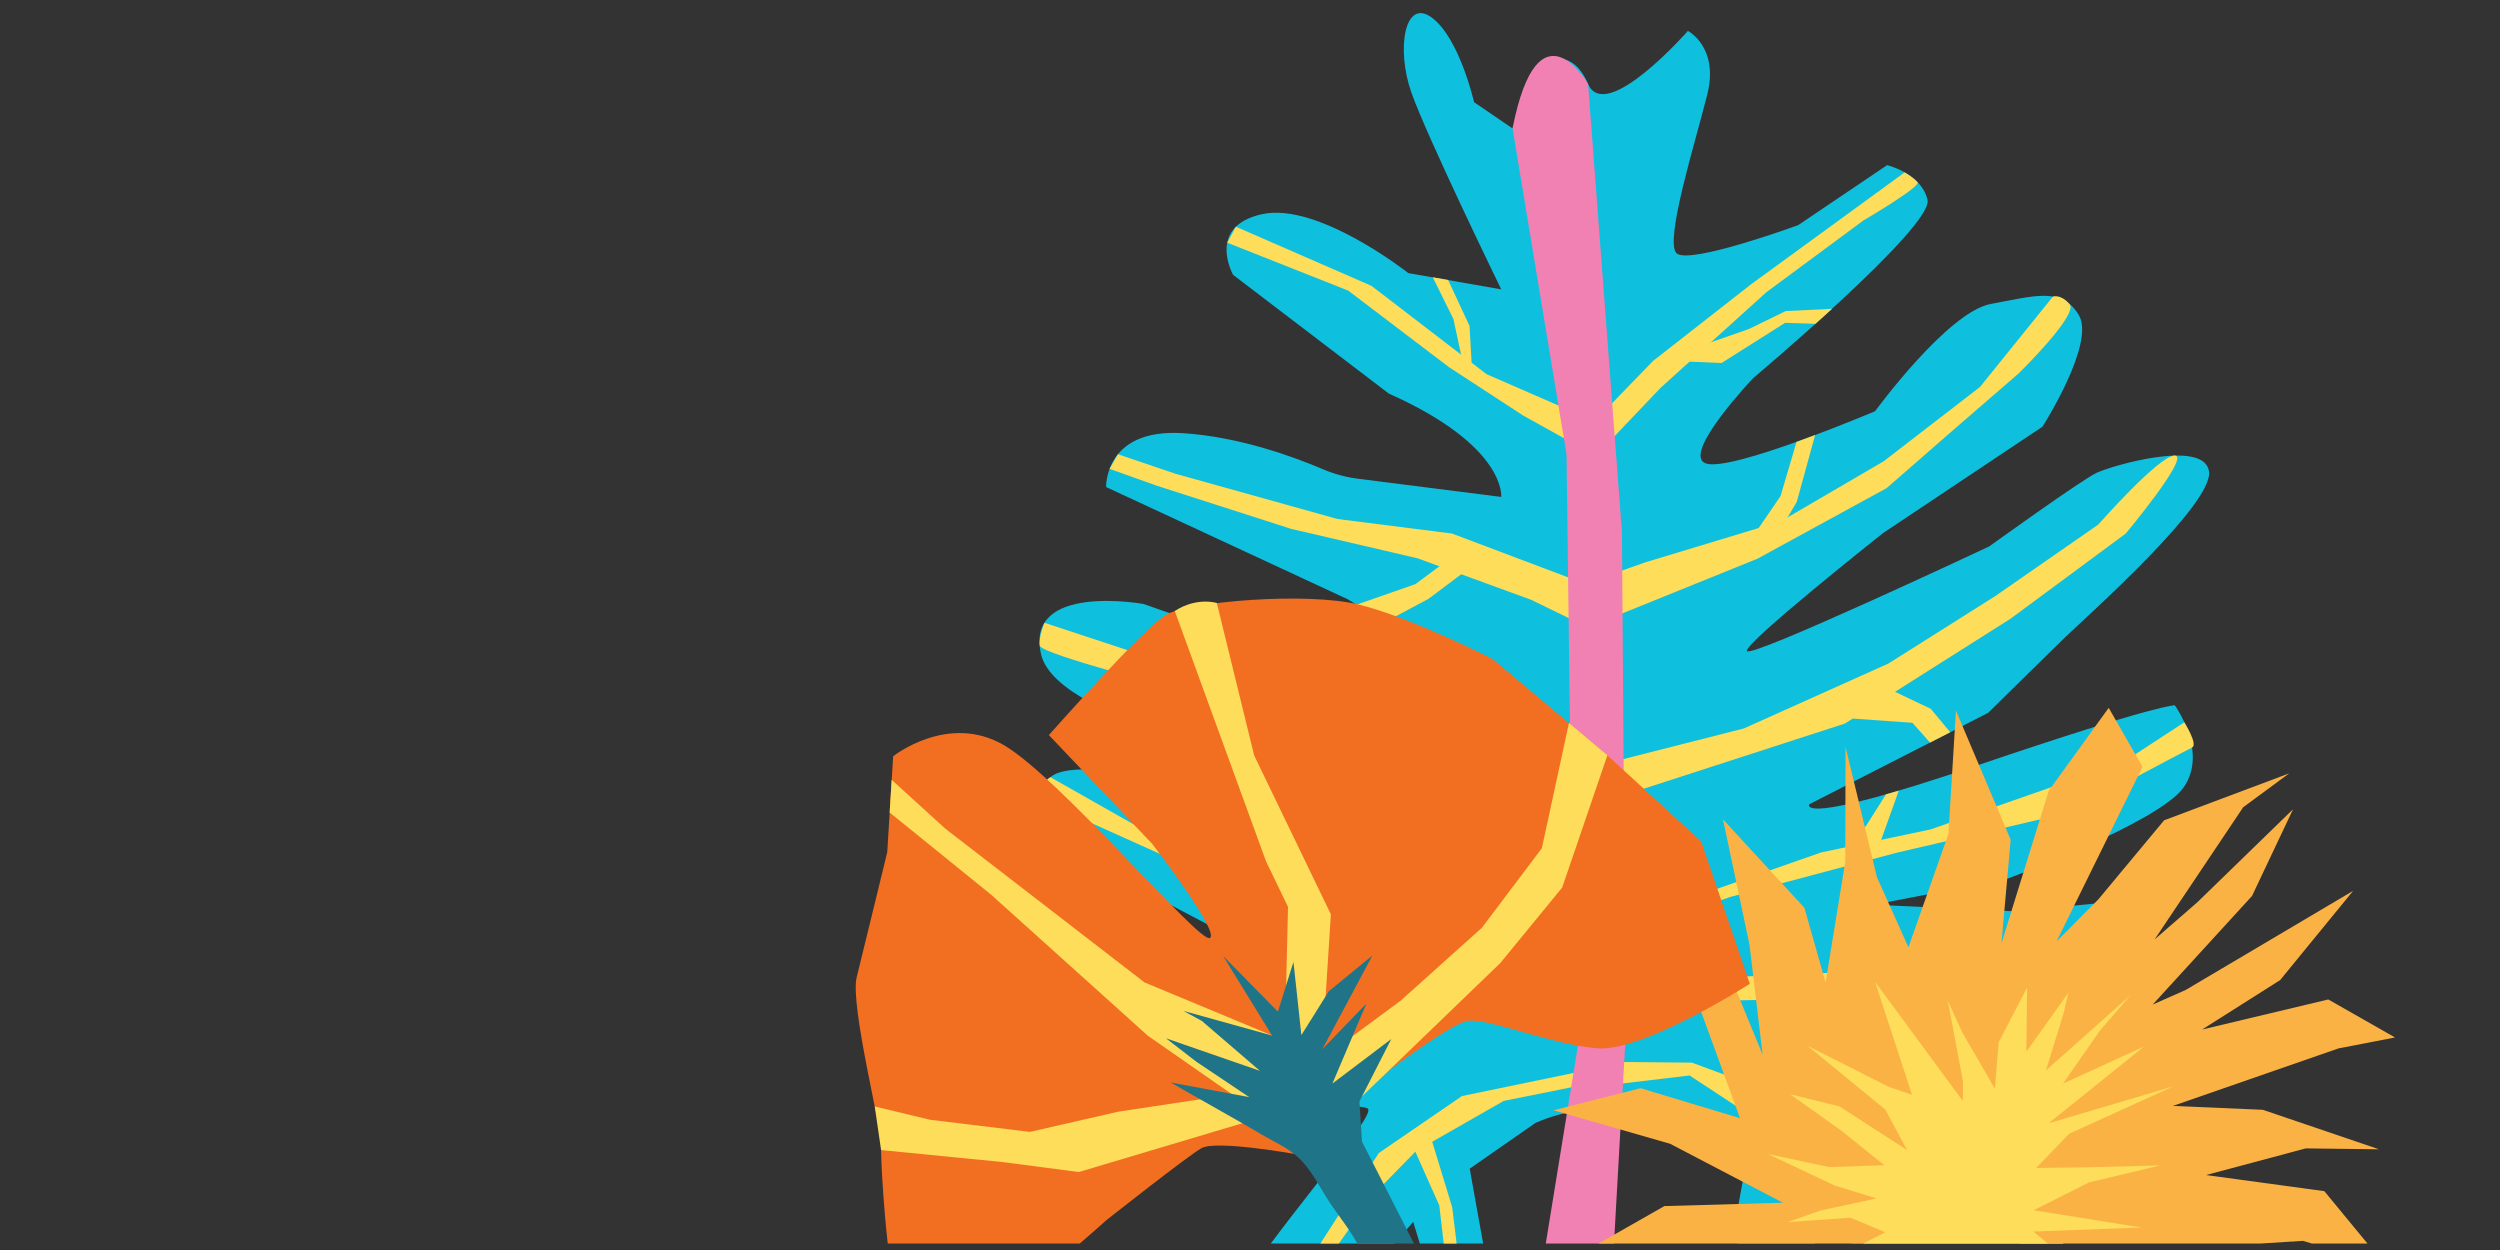 <?xml version="1.0" encoding="UTF-8"?>
<svg id="Layer_1" xmlns="http://www.w3.org/2000/svg" xmlns:xlink="http://www.w3.org/1999/xlink" version="1.1" viewBox="0 0 600 300">
  <rect x="0" y="0" width="600" height="300" fill="#333333" stroke="none"/>
  <!-- Generator: Adobe Illustrator 29.1.0, SVG Export Plug-In . SVG Version: 2.1.0 Build 142)  -->
  <defs>
    <style>
      .st0 {
        fill: none;
      }

      .st1 {
        fill: #e1318d;
      }

      .st1, .st2, .st3, .st4 {
        isolation: isolate;
      }

      .st1, .st2, .st4 {
        mix-blend-mode: multiply;
      }

      .st2 {
        fill: #15a4d8;
      }

      .st5 {
        fill: #fddd59;
      }

      .st6 {
        fill: #f181b3;
      }

      .st7 {
        fill: #e02f8c;
      }

      .st8 {
        fill: #f59538;
      }

      .st9 {
        fill: #f26e21;
      }

      .st10 {
        fill: #fff;
      }

      .st4 {
        fill: #f384a9;
      }

      .st11 {
        fill: #1f7488;
      }

      .st12 {
        fill: #f16230;
      }

      .st13 {
        fill: #12a3d8;
      }

      .st14 {
        fill: #0ebfde;
      }

      .st15 {
        fill: #f182a8;
      }

      .st16 {
        fill: #f59638;
      }

      .st17 {
        fill: #fbb245;
      }

      .st18 {
        clip-path: url(#clippath);
      }
    </style>
    <clipPath id="clippath">
      <rect class="st0" x="145.39" y="-20.11" width="454.61" height="318.56"/>
    </clipPath>
  </defs>
  <g class="st3">
    <g id="Layer_11">
      <rect class="st0" x="777.05" y="-8.78" width="709.7" height="319"/>
      <g>
        <g>
          <path class="st10" d="M1235.45,75.82c12.1-2.3,27.3,4.5,32.7,15.5,2,4,2.3,8.5,3.5,12.7,2.3,8.3,7.7,15.2,13,21.4,3.7,4.4,8.8,9.3,8.2,14-1,7.8-12.1,10.4-18.7,9.7-8.3-.9-17.2-3.8-25.3-5.2-11-1.9-22.9-1-34.4.9-7.3,1.2-15.5,3.1-22.3,6.3-9.9,4.7-18.2,12.4-24.4,21.2-4.6,6.5-7.8,14-10.7,21.5.1,5.4.3,10.8.7,16.2.3,4.5.8,9.1,1.5,13.7,1.1-13.4,6-27.3,12.7-38,5.4-8.7,12.9-16.3,21.9-21.3,19.6-10.8,42.5-10.4,64-8.9,4.7.3,9.5.3,13.9,1.6,7.1,2.1,14.2,7.9,13.8,16-.6,11.5-7.8,22.7-17.9,28.1-6.7,3.6-16.8,4.3-24.3,3.4-8-.9-16.5-2.5-24.3-2.4-13.7.3-27.7,4.1-38.2,14.6-9,9-15.1,21.8-16,34.5-.2-.6-.4-1.3-.6-1.9.2.8.4,1.7.6,2.5,2.2,9.3,4.3,18.6,5.9,27.9,1.2-8,2.8-15.8,4.5-23.7.8-3.8,1.7-7.7,2.9-11.3,4.7-14.1,16.3-27.1,30.6-31.8,14.5-4.7,35.2-3.4,46.1,8.3,4.7,5,7.5,13.6,9.1,19.9,1.6,6.3,2.6,15.6-.1,22-3.8,9-14,14.9-23.2,12.1-7.7-2.3-13.9-9.8-19.6-15.4-3.7-3.7-8.7-7.1-13.8-5.1-2.6,1.1-4.8,3.5-6.8,5.8-6.3,7.2-12.1,14.2-16.9,22.1-3.9,6.5-7.5,14.1-9.6,21.9.6,7,1,14.2,1.5,21.1.7,9.4,1.8,18.8,4,27.7,4,15.9,3.3,21.2,18,31.1,1,.7,1,2.4.3,3.3-.8,1-2.2,1-3.2.3-1.7-1.1-3.3-2.2-4.8-3.5-14-11.7-12.3-18.4-15.6-35.1-1.1-5.6-1.8-11.4-2.3-17.2v.7c-3.2-6.9-6.7-13.7-10.5-20.1-3.4-5.7-7.1-11.1-12-15.2-5.2-4.3-11.6-7.3-18.3-9.3-31.4-9.6-65.4,2.8-95.7-4.6-5.9-1.5-12.3-4.9-16.7-10.7-4-5.2-6.4-15.2-2.5-20.9,2.4-3.6,7.4-4.8,11.1-7.6,5.2-4,8.1-10.8,12.1-16.7,4.1-5.9,10.3-11,17.6-10.2,3.1.4,6.1,1.8,8.9,2.9,18.3,7.4,38.2,12.1,57.1,18.2,5.9,1.9,11.5,4.2,16.3,7.3,4.9,3.3,8.8,7.4,12.6,11.9,7.1,8.4,12,17.2,15.3,26.6-2.1-12-5.2-23.9-8-35.9-3.1-4.4-7.6-7.8-12.4-10.6-21.1-12.1-48.6-13.4-69.4-23.3-12.6-6-30.3-19.4-32.5-35.4-1-6.6.9-13.4.6-19.4-.4-6.9-3.8-12.7-3.8-18.5,0-8.5,9-12,15-13.6,5.6-1.5,12.7-.2,18,1.2,14.1,3.6,25.8,8.5,35,19.1,3.1,3.5,5.2,9.1,7.8,14.2,9.1,18.1,19.8,35.8,31.5,52,1.8,2.5,3.7,5.2,5.5,8.1-.7-5.6-1.2-11.2-1.5-16.7-.2-2.1-.2-4.3-.2-6.4-11-18.4-20.5-38-30-56.6-2.5-4.9-6.1-9.8-10.6-12.5-13.1-7.9-31.3-9.4-45.7-15.4-6.7-2.8-11.5-7.6-15.3-12.5-2.2-2.8-4-6-4.4-9.7s.6-7.8,2-12.1c2-6.2,4.6-12.8,7.9-19.8,2.1-4.4,4.5-9.1,8.1-13.1s8.6-7.3,13.4-7.6c5-.4,9.1,2.3,12.3,5.2,14,12.2,19.4,30.7,31.7,44.1,4.6,5.1,10.5,9.7,15.3,15.1,13.5,15.3,17,39.6,17.5,62.2.4-2.7.8-5.3,1.3-7.9.1-.5.3-1,.7-1.3.1-5.6.3-11.3.5-17,.2-4.3.3-8.6.2-12.9-.3-10.7-4.7-21-11.4-29.2-5.9-7.2-12.3-13.9-18.8-20.7-2.8-2.9-5.5-5.9-7.3-9.2-4-7.4-3.2-15.8.6-23,4.6-8.7,11.3-16.7,18.4-23.4,5.8-5.5,11.1-13.8,17.9-17.3,3.9-2,9.5-2.2,13.5-.4,4,1.8,6.1,5.6,9.2,8.1,6.5,5.3,17.6,17.1,23.2,27.4,3.6,6.7,6.4,19.2,2.8,29.8-6.4,18.6-18.1,35.2-28.8,51.8-2.9,4.6-6.3,9.3-8.6,14-3.5,7.3-5.8,14.8-7.4,22.7v.9c-.4,1.8-.8,3.6-1.1,5.4-.1.7-.2,1.4-.3,2.1,3.3-12.2,11-23.5,17.8-33.6,5.2-7.8,10.4-15.7,15.6-23.6,2.4-3.7,4.9-7.5,7.9-10.9,2.7-3.1,5.9-5.8,9-8.4,7.6-6.5,16.1-12.6,26.2-14.5l-.6.2h0Z"/>
          <path class="st10" d="M1279.85,169.32c12.7-10,24.8-21.4,37.5-31.6,8.3-6.7,20.3-10.2,29.8-6.3,4,1.7,7.8,4.9,11.5,7.6,7.5,5.6,14.1,11.5,19.8,18.7,5.3,6.5,4.4,16.7-1.1,23.9-5.8,7.5-14.2,12.3-23.3,14.5-4,1-9,1.1-13.4,1.2-12.3.4-24.8.3-37.2.6-8.4.2-17.6,1.4-25.8,3.7-5.7,1.5-11,4.4-16.4,7.1-13.6,6.8-30,12.4-41.7,22.3-16.6,14-26.7,35.6-37.2,53.7.8-.7,8.1-11.3,11-15.7,11.8-18.3,22.8-34.2,44-42.6,15.7-6.3,32.7-10.5,49.1-12.8,16.6-2.3,33.9-1.8,50.1-.2,16.7,1.6,33.6,8.2,46.6,17.7,14.1,10.3,23.7,28.4,36.3,40.3,9.2,8.7,33.5,17.1,35.5,30.3,1.7,11.2-10.6,22.6-20.3,28-11.2,6.2-24.5,10.7-37.1,11.7-16.5,1.3-33.6-2.4-38.5-19.2-7-23.9-36.9-52.3-58.9-64.7-16.9-9.5-39.9-10.5-59.6-9.9-12,.3-22.8,7-31.5,14.2-10,8.1-18.3,19.4-26.8,29.9,22-18.8,42.1-37.4,72-36.5,21.7.7,43.8,7.2,56.5,24.8,1.8,2.5,10.4,12.3,13,14.7,7.3,6.7,14.4,13.9,19.7,22.2,1.5,2.3,1.7,6.1,1.5,9.2-.3,4.8-2.6,6.4-6,7.7-7.8,3-16.7,5.1-24.8,6.4-4.9.7-10.2,1.5-14.9.9-4.6-.5-9.1-2.2-12.5-4.6-18.6-13.1-28.1-38-45.9-51.6-20.4-15.6-45.7,4.4-65.3,16.8-.2.1,10.7-3.7,15.8-5.6,28.4-10.6,43.8,4.1,60.8,24.1,9.1,10.7,18,22,29.9,29.3,11.3,6.9,28.7,8.4,42.6,4.2,6-1.8,12.2-4.5,17.1-4.5,4.9.1,9,4.3,10.8,10.1,1.2,3.9,1.1,7.2.2,10.4-1.4,5-5.5,11.1-12.1,16.2-2.9,2.2-6.2,4.2-9.5,5.9-15.2,7.9-33.1,15.4-49.9,10.7-13.8-3.8-25.9-14.1-35.3-24-5.1-5.4-9.7-12.3-12.9-19-6.6-13.7-12.6-29.2-21.4-40-10.1-12.4-18.7-10.8-35.4-13.4h0c-1.1-.4-2.2-.9-3.3-1.5s-2.3-1.4-3-2.9c-.8-1.4-1-3.7-.3-6.2.9-3.2,3.1-6.2,5.2-9.1.4-.6.9-1.3,1.3-1.9,14.6-26.5,25.1-55.4,50.1-74.7,17.7-13.6,36-27,53.3-40.6l.3.1h0Z"/>
          <path class="st10" d="M1022.75,396.02c-16.1,7.4-31.8,16.4-47.9,24.1-10.6,5.1-24.3,5.8-33.4-.8-3.9-2.8-7.2-7.2-10.4-11-6.6-7.8-12.1-15.8-16.4-24.9-3.9-8.3-.4-19,7.3-25.2,8.1-6.6,18.2-9.6,28.5-9.6,4.6,0,9.9,1.1,14.6,2.1,13.3,2.7,26.5,5.9,39.8,8.8,9,1.9,19.1,3,28.4,2.6,6.4-.3,12.8-2,19.2-3.5,16.3-3.8,35.1-5.6,50.1-13.2,21.3-10.7,37.5-31.1,53.2-47.8-1.1.5-11.5,9.9-15.7,13.9-17.2,16.5-32.9,30.6-57.6,34.2-18.2,2.7-37.4,2.9-55.5,1.2-18.2-1.7-36.5-6.6-53.4-12.4-17.5-6-33.8-17.3-45.2-30.7-12.4-14.5-18.1-36.2-28.5-52.1-7.7-11.7-31.4-26.7-30.2-41.3,1-12.3,17.1-21.3,28.7-24.6,13.4-3.8,28.7-5.2,42.4-3.1,17.9,2.8,35.2,11,36.2,30.2,1.5,27.3,26.1,65.1,46.4,83.9,15.6,14.5,39.8,21.3,61,25.7,12.9,2.7,26.1-1.7,37.2-7.2,12.7-6.2,24.4-16,36.1-25.1-28.1,14.5-54.3,29.2-85.9,20.7-22.9-6.2-44.8-18.7-53.9-40.7-1.3-3-8-15.7-10.1-18.9-6-9-11.7-18.5-15.3-28.7-1.1-2.9-.3-6.9.7-10.2,1.5-5,4.3-6.1,8.3-6.7,9-1.3,19-1.3,28-.6,5.4.4,11.2,1,16.1,2.8,4.8,1.8,9.1,4.7,12.1,8.1,16.4,18.6,20.3,47.6,35.8,66.6,17.8,21.8,49.9,6.8,73.9-1.4.2-.1-12.4,1.2-18.3,1.9-32.9,4.1-45.7-15.4-58.7-41-7-13.7-13.6-27.9-24.4-38.7-10.3-10.2-28.5-16.1-44.3-15.2-6.9.5-14.2,1.8-19.4.5s-8.5-6.9-9-13.5c-.3-4.4.7-7.9,2.4-11.1,2.8-5,8.6-10.4,17-14.2,3.6-1.6,7.7-2.9,11.6-3.9,18.2-4.6,39.2-8.1,55.9,1.2,13.7,7.6,24,21.6,31.5,34.5,4.1,7,7.2,15.5,8.9,23.5,3.6,16.3,6,34.2,12.7,48,7.6,15.8,17.2,16.4,34.3,23.3h0c1.1.7,2.2,1.4,3.2,2.4,1.1.9,2.1,2.1,2.5,3.8.4,1.7.1,4.2-1.3,6.7-1.8,3.2-4.9,5.8-7.8,8.4-.6.6-1.3,1.1-1.9,1.7-22.2,24.5-40.8,52.7-72.3,66.9-22.2,10.1-45.1,19.7-67,29.8l-.2-.2h0Z"/>
          <path class="st4" d="M1235.45,75.82c12.1-2.3,27.3,4.5,32.7,15.5,2,4,2.3,8.5,3.5,12.7,2.3,8.3,7.7,15.2,13,21.4,3.7,4.4,8.8,9.3,8.2,14-1,7.8-12.1,10.4-18.7,9.7-8.3-.9-17.2-3.8-25.3-5.2-11-1.9-22.9-1-34.4.9-7.3,1.2-15.5,3.1-22.3,6.3-9.9,4.7-18.2,12.4-24.4,21.2-4.6,6.5-7.8,14-10.7,21.5.1,5.4.3,10.8.7,16.2.3,4.5.8,9.1,1.5,13.7,1.1-13.4,6-27.3,12.7-38,5.4-8.7,12.9-16.3,21.9-21.3,19.6-10.8,42.5-10.4,64-8.9,4.7.3,9.5.3,13.9,1.6,7.1,2.1,14.2,7.9,13.8,16-.6,11.5-7.8,22.7-17.9,28.1-6.7,3.6-16.8,4.3-24.3,3.4-8-.9-16.5-2.5-24.3-2.4-13.7.3-27.7,4.1-38.2,14.6-9,9-15.1,21.8-16,34.5-.2-.6-.4-1.3-.6-1.9.2.8.4,1.7.6,2.5,2.2,9.3,4.3,18.6,5.9,27.9,1.2-8,2.8-15.8,4.5-23.7.8-3.8,1.7-7.7,2.9-11.3,4.7-14.1,16.3-27.1,30.6-31.8,14.5-4.7,35.2-3.4,46.1,8.3,4.7,5,7.5,13.6,9.1,19.9,1.6,6.3,2.6,15.6-.1,22-3.8,9-14,14.9-23.2,12.1-7.7-2.3-13.9-9.8-19.6-15.4-3.7-3.7-8.7-7.1-13.8-5.1-2.6,1.1-4.8,3.5-6.8,5.8-6.3,7.2-12.1,14.2-16.9,22.1-3.9,6.5-7.5,14.1-9.6,21.9.6,7,1,14.2,1.5,21.1.7,9.4,1.8,18.8,4,27.7,4,15.9,3.3,21.2,18,31.1,1,.7,1,2.4.3,3.3-.8,1-2.2,1-3.2.3-1.7-1.1-3.3-2.2-4.8-3.5-14-11.7-12.3-18.4-15.6-35.1-1.1-5.6-1.8-11.4-2.3-17.2v.7c-3.2-6.9-6.7-13.7-10.5-20.1-3.4-5.7-7.1-11.1-12-15.2-5.2-4.3-11.6-7.3-18.3-9.3-31.4-9.6-65.4,2.8-95.7-4.6-5.9-1.5-12.3-4.9-16.7-10.7-4-5.2-6.4-15.2-2.5-20.9,2.4-3.6,7.4-4.8,11.1-7.6,5.2-4,8.1-10.8,12.1-16.7,4.1-5.9,10.3-11,17.6-10.2,3.1.4,6.1,1.8,8.9,2.9,18.3,7.4,38.2,12.1,57.1,18.2,5.9,1.9,11.5,4.2,16.3,7.3,4.9,3.3,8.8,7.4,12.6,11.9,7.1,8.4,12,17.2,15.3,26.6-2.1-12-5.2-23.9-8-35.9-3.1-4.4-7.6-7.8-12.4-10.6-21.1-12.1-48.6-13.4-69.4-23.3-12.6-6-30.3-19.4-32.5-35.4-1-6.6.9-13.4.6-19.4-.4-6.9-3.8-12.7-3.8-18.5,0-8.5,9-12,15-13.6,5.6-1.5,12.7-.2,18,1.2,14.1,3.6,25.8,8.5,35,19.1,3.1,3.5,5.2,9.1,7.8,14.2,9.1,18.1,19.8,35.8,31.5,52,1.8,2.5,3.7,5.2,5.5,8.1-.7-5.6-1.2-11.2-1.5-16.7-.2-2.1-.2-4.3-.2-6.4-11-18.4-20.5-38-30-56.6-2.5-4.9-6.1-9.8-10.6-12.5-13.1-7.9-31.3-9.4-45.7-15.4-6.7-2.8-11.5-7.6-15.3-12.5-2.2-2.8-4-6-4.4-9.7s.6-7.8,2-12.1c2-6.2,4.6-12.8,7.9-19.8,2.1-4.4,4.5-9.1,8.1-13.1s8.6-7.3,13.4-7.6c5-.4,9.1,2.3,12.3,5.2,14,12.2,19.4,30.7,31.7,44.1,4.6,5.1,10.5,9.7,15.3,15.1,13.5,15.3,17,39.6,17.5,62.2.4-2.7.8-5.3,1.3-7.9.1-.5.3-1,.7-1.3.1-5.6.3-11.3.5-17,.2-4.3.3-8.6.2-12.9-.3-10.7-4.7-21-11.4-29.2-5.9-7.2-12.3-13.9-18.8-20.7-2.8-2.9-5.5-5.9-7.3-9.2-4-7.4-3.2-15.8.6-23,4.6-8.7,11.3-16.7,18.4-23.4,5.8-5.5,11.1-13.8,17.9-17.3,3.9-2,9.5-2.2,13.5-.4,4,1.8,6.1,5.6,9.2,8.1,6.5,5.3,17.6,17.1,23.2,27.4,3.6,6.7,6.4,19.2,2.8,29.8-6.4,18.6-18.1,35.2-28.8,51.8-2.9,4.6-6.3,9.3-8.6,14-3.5,7.3-5.8,14.8-7.4,22.7v.9c-.4,1.8-.8,3.6-1.1,5.4-.1.7-.2,1.4-.3,2.1,3.3-12.2,11-23.5,17.8-33.6,5.2-7.8,10.4-15.7,15.6-23.6,2.4-3.7,4.9-7.5,7.9-10.9,2.7-3.1,5.9-5.8,9-8.4,7.6-6.5,16.1-12.6,26.2-14.5l-.6.2h0Z"/>
          <path class="st16" d="M1279.85,169.32c12.7-10,24.8-21.4,37.5-31.6,8.3-6.7,20.3-10.2,29.8-6.3,4,1.7,7.8,4.9,11.5,7.6,7.5,5.6,14.1,11.5,19.8,18.7,5.3,6.5,4.4,16.7-1.1,23.9-5.8,7.5-14.2,12.3-23.3,14.5-4,1-9,1.1-13.4,1.2-12.3.4-24.8.3-37.2.6-8.4.2-17.6,1.4-25.8,3.7-5.7,1.5-11,4.4-16.4,7.1-13.6,6.8-30,12.4-41.7,22.3-16.6,14-26.7,35.6-37.2,53.7.8-.7,8.1-11.3,11-15.7,11.8-18.3,22.8-34.2,44-42.6,15.7-6.3,32.7-10.5,49.1-12.8,16.6-2.3,33.9-1.8,50.1-.2,16.7,1.6,33.6,8.2,46.6,17.7,14.1,10.3,23.7,28.4,36.3,40.3,9.2,8.7,33.5,17.1,35.5,30.3,1.7,11.2-10.6,22.6-20.3,28-11.2,6.2-24.5,10.7-37.1,11.7-16.5,1.3-33.6-2.4-38.5-19.2-7-23.9-36.9-52.3-58.9-64.7-16.9-9.5-39.9-10.5-59.6-9.9-12,.3-22.8,7-31.5,14.2-10,8.1-18.3,19.4-26.8,29.9,22-18.8,42.1-37.4,72-36.5,21.7.7,43.8,7.2,56.5,24.8,1.8,2.5,10.4,12.3,13,14.7,7.3,6.7,14.4,13.9,19.7,22.2,1.5,2.3,1.7,6.1,1.5,9.2-.3,4.8-2.6,6.4-6,7.7-7.8,3-16.7,5.1-24.8,6.4-4.9.7-10.2,1.5-14.9.9-4.6-.5-9.1-2.2-12.5-4.6-18.6-13.1-28.1-38-45.9-51.6-20.4-15.6-45.7,4.4-65.3,16.8-.2.1,10.7-3.7,15.8-5.6,28.4-10.6,43.8,4.1,60.8,24.1,9.1,10.7,18,22,29.9,29.3,11.3,6.9,28.7,8.4,42.6,4.2,6-1.8,12.2-4.5,17.1-4.5,4.9.1,9,4.3,10.8,10.1,1.2,3.9,1.1,7.2.2,10.4-1.4,5-5.5,11.1-12.1,16.2-2.9,2.2-6.2,4.2-9.5,5.9-15.2,7.9-33.1,15.4-49.9,10.7-13.8-3.8-25.9-14.1-35.3-24-5.1-5.4-9.7-12.3-12.9-19-6.6-13.7-12.6-29.2-21.4-40-10.1-12.4-18.7-10.8-35.4-13.4h0c-1.1-.4-2.2-.9-3.3-1.5s-2.3-1.4-3-2.9c-.8-1.4-1-3.7-.3-6.2.9-3.2,3.1-6.2,5.2-9.1.4-.6.9-1.3,1.3-1.9,14.6-26.5,25.1-55.4,50.1-74.7,17.7-13.6,36-27,53.3-40.6l.3.1h0Z"/>
          <path class="st2" d="M1022.75,396.02c-16.1,7.4-31.8,16.4-47.9,24.1-10.6,5.1-24.3,5.8-33.4-.8-3.9-2.8-7.2-7.2-10.4-11-6.6-7.8-12.1-15.8-16.4-24.9-3.9-8.3-.4-19,7.3-25.2,8.1-6.6,18.2-9.6,28.5-9.6,4.6,0,9.9,1.1,14.6,2.1,13.3,2.7,26.5,5.9,39.8,8.8,9,1.9,19.1,3,28.4,2.6,6.4-.3,12.8-2,19.2-3.5,16.3-3.8,35.1-5.6,50.1-13.2,21.3-10.7,37.5-31.1,53.2-47.8-1.1.5-11.5,9.9-15.7,13.9-17.2,16.5-32.9,30.6-57.6,34.2-18.2,2.7-37.4,2.9-55.5,1.2-18.2-1.7-36.5-6.6-53.4-12.4-17.5-6-33.8-17.3-45.2-30.7-12.4-14.5-18.1-36.2-28.5-52.1-7.7-11.7-31.4-26.7-30.2-41.3,1-12.3,17.1-21.3,28.7-24.6,13.4-3.8,28.7-5.2,42.4-3.1,17.9,2.8,35.2,11,36.2,30.2,1.5,27.3,26.1,65.1,46.4,83.9,15.6,14.5,39.8,21.3,61,25.7,12.9,2.7,26.1-1.7,37.2-7.2,12.7-6.2,24.4-16,36.1-25.1-28.1,14.5-54.3,29.2-85.9,20.7-22.9-6.2-44.8-18.7-53.9-40.7-1.3-3-8-15.7-10.1-18.9-6-9-11.7-18.5-15.3-28.7-1.1-2.9-.3-6.9.7-10.2,1.5-5,4.3-6.1,8.3-6.7,9-1.3,19-1.3,28-.6,5.4.4,11.2,1,16.1,2.8,4.8,1.8,9.1,4.7,12.1,8.1,16.4,18.6,20.3,47.6,35.8,66.6,17.8,21.8,49.9,6.8,73.9-1.4.2-.1-12.4,1.2-18.3,1.9-32.9,4.1-45.7-15.4-58.7-41-7-13.7-13.6-27.9-24.4-38.7-10.3-10.2-28.5-16.1-44.3-15.2-6.9.5-14.2,1.8-19.4.5s-8.5-6.9-9-13.5c-.3-4.4.7-7.9,2.4-11.1,2.8-5,8.6-10.4,17-14.2,3.6-1.6,7.7-2.9,11.6-3.9,18.2-4.6,39.2-8.1,55.9,1.2,13.7,7.6,24,21.6,31.5,34.5,4.1,7,7.2,15.5,8.9,23.5,3.6,16.3,6,34.2,12.7,48,7.6,15.8,17.2,16.4,34.3,23.3h0c1.1.7,2.2,1.4,3.2,2.4,1.1.9,2.1,2.1,2.5,3.8.4,1.7.1,4.2-1.3,6.7-1.8,3.2-4.9,5.8-7.8,8.4-.6.6-1.3,1.1-1.9,1.7-22.2,24.5-40.8,52.7-72.3,66.9-22.2,10.1-45.1,19.7-67,29.8l-.2-.2h0Z"/>
        </g>
        <path class="st1" d="M1076.65,161.22c2.6-1.8,7.6,3.1,8.8,4.2,2.7,2.5,4.1,6,5.5,9.3,2.6,6.2,5.5,12.5,8.7,18.7,11.1,21.7,25.5,42.8,44.3,58.1-.9-1.8-1.8-3.5-2.7-5.3-.2-.5-.4-1.2-.2-1.8-18-28.2-22.3-64.4-17.7-96.4.4-2.6,1-5.3,2.7-7.3s5-2.9,7-1.2c1,.8,1.4,2.1,1.8,3.3,2.3,8.3,1.8,17.2,1.5,25.6-.7,25.1,2.2,49.8,8.5,74.3.3.2.6.4.7.7.9,1.8,1.8,3.6,2.7,5.3,2.5,4.7,5,9.3,7.6,13.9-.9-3-1.5-6.1-1.9-9-5.5-37.9-1.3-75.4,12-111.2,1-2.8,2.4-5.9,5.1-7.5,3.2-1.9,6.9-1,9.4.8,2.4,1.7,4.3,4.4,5,7.2,2.3,9.7-4.3,20.3-8.6,28.7-17.4,34.1-17.4,71.9-10,109.8,1.9,3.1,3.7,6.2,5.6,9.3,6.2,10.2,12.5,20.7,19.4,30.4-8.8-21.6-14.4-44.4-15.6-67.1-1.4-27.2,4.5-54,19.3-76.5,6.5-10,15.1-32.2,26.1-36.9,9.8-4.2,17.4,6.4,17,10.7-1.2,11.5-26.2,33.7-32.7,41.7-10.6,13-15.8,30-16.8,46.4-1.1,17.2.8,34.4,3.2,51.5,2,14,4.4,27.9,8.1,41.5,3.4,4.1,6.9,8.1,10.6,12.1-7.9-14-8.6-29.9-8.9-45.7-.3-18.4-.2-37.3,2.4-55.3,2.3-16.2,6.6-33.1,16.3-46.9,11-15.6,47.5-48.6,53.9-43.3,12.6,10.5-1.4,28-14.7,39.1-6.7,5.6-14.2,11.2-20.6,17.2-13.8,12.9-17.8,36.7-22.2,54.7-6.8,27.5-14.8,59.2-1.1,85.8,5.2,5.3,10.6,10.6,15.9,15.7h0c-10.7-20.5-16.9-39.9-15.4-63.6,1.6-24.5,9.2-49.8,22.7-70.8,12.3-19.2,35-31.4,53.8-43.3,1-.7,2.1-1.3,3-1.1,1.5.4,5.2,9,3.1,18.1-3.7,16-14.6,21.2-28.6,31.6-10.5,7.8-21.4,14.3-29.7,24.1-12.1,14.3-18.9,34.8-19.8,53-.5,8.6.7,17.6,3.1,26.2,2.7,9.8,6,20.4,11.5,29.4,2.9,2.7,5.8,5.5,8.8,8.2-5.4-9.2-9.5-19.2-11.9-29.4-1.4-6.3-2.6-13.6-2.1-20,.8-10.3,2.8-20.2,5.9-30.1,3.1-10,6.4-20.8,12.7-29.2,10.9-14.6,35.9-26.6,44.2-30.3,2.7-1.2,6.6-2.3,8.3.8.7,1.2.9,2.6.9,3.7.7,11.1-6.8,21.1-15.2,26.7-8.1,5.4-18.8,12.4-26.6,22.4-3,3.9-10.6,13-13.7,17.2-3.2,4.4-5.5,9.7-6.9,14.7-5.2,18.9-2.4,40.5,8.6,57.5,4.7,4.3,9.5,8.6,14.3,12.8-1.1-1.7-2.3-3.4-3.4-5.1-2.9-4.2-5.8-8.5-7.6-13.2-3.6-9.7-3.1-20.8-2.1-31.1.5-4.8.9-9.8,2.4-14.7,1.1-3.5,2.6-6.9,4.4-10,7.4-13.2,16.9-24.4,29.1-33.3,3.8-2.8,8.1-5.2,12.9-6.3.6-.1,1.2-.2,1.8-.1.7.1,1.3.6,1.8,1.2,3.3,3.8,3.1,9.2,2.6,14.1-.4,3.8-.8,7.7-2.8,11.2-1.3,2.1-3.1,4-4.9,5.7-7.6,7.4-15.5,14.7-23.5,21.7-2.7,2.4-5.5,4.8-7.7,7.7-2,2.7-3.4,5.9-4.5,9.1-5,14.8-3.4,31.6,4,45.4h0c2.6,2.4,5.3,4.7,8,7-1.9-3-3.4-6.2-4.4-9.2-3.3-9.8-3.3-18.6-.3-28.5,2.7-9.2,7.9-18.6,14.6-25.9,3.6-3.9,8.4-6.8,13.4-6.6,3.5.1,3.8,10.6,3.8,15.5s-1.2,10.1-4.2,13.8c-4,5-10.5,8-15.1,12.4-2.8,2.8-5.2,7-5.7,10.8-1,8.5,1.5,16,5.3,23.9,8.1,6.9,16.2,13.7,24.2,20.6,1,.8.8,2.5,0,3.3-.9.9-2.3.8-3.3,0-1.5-1.3-3.1-2.7-4.7-4l-21-18c-17.1-9.8-38.7-10-57.3-4.6-9.1,2.7-18.1,5.6-27.3,5.8-4.7.1-10.2-1.6-12.6-6.1-.9-1.7-1.2-3.7-.6-5.5,1.3-3.9,5.3-5,8.8-5.6,15.3-2.8,30.8-4,46.2-2.5,10.9,1.1,21.9,4.2,31.9,9.3-2-1.8-4.1-3.5-6.1-5.3-1.5-1.3-3-2.6-4.5-3.9-22.5-11.4-50.7-12.8-73.8-6.2-5.3,1.5-12.8,3.5-18.1,1.9-4.7-1.4-11.4-10.5-7.9-13.9,5.5-5.2,22.1-4.5,31.8-4.5,20.8.1,40.3,4.9,58.6,14.2-5.8-5.3-11.5-10.6-17.1-16-11.7-5.6-25.2-7.4-37.8-6.5-15.8,1.1-31.6,4.9-47.3,8.2-3.1.6-6.3,1.3-9.6,1.5-2.6.2-5.3.1-7.4-1.3-3.9-2.4.5-9.7,3.3-13.2,5.6-6.8,17.5-8.7,25.6-9.4,7.6-.6,15.8-1,23.3-.8,10.5.2,20.5,2.8,29.9,7.3,4.8,2.3,9.4,5.1,13.9,8.2-4.6-4.6-9.3-9.4-13.9-14.2-17-9-34.8-10.5-54.1-8-11.5,1.4-23.3,3.7-34.6,5.7-6.2,1.2-13.3,1.2-19.9,0-2.5-.5-4.9-1.1-7.2-1.9-4.8-1.7-19.9-10.7-11.4-17,6.2,0,12.4.1,18.6.2h.7c6.7.1,13.5.2,20.1-.4,5.8-.5,11.7-1.4,17.5-2,20.8-2.1,42.9,1.4,60.7,12.6-2.3-2.7-4.5-5.4-6.6-8.2h0c-18.3-12.4-39.1-18.4-61.2-16.9-10.3.7-20.9,2.4-31.1,1.9-1.4-.1-2.8-.2-4.2-.4-8-1-16-4.8-22.4-10.2-2.6-2.1-5-5.8-2.4-8.4,1.1-1.1,2.7-1.5,4.2-1.3,8.3,1.1,16.5,2.1,24.8,3.1,10.7,1.3,21.3,2.6,32,4,5,.6,10,1.2,15,2,14.9,2.5,28.5,8.8,39.7,18.7-5.4-7.6-10.5-15.6-15.5-23.6-17.5-15.2-49-19.8-71.2-20.7h-2.7c-7.7-.2-15-.4-22.3-1.9-7.1-1.5-14.2-6-17.6-12.8-.8-1.5-.9-4.1.8-4.6.5-.1.9,0,1.4,0,7.6,1.1,15.1,2.1,22.7,3.2,5.9.8,11.8,1.7,17.7,2.7,8.3,1.4,16.4,3.2,24.3,5.7,13.6,4.4,29.8,11.1,42.1,20.7-.3-.6-.7-1.1-1-1.7-2.8-4.5-5.4-9-8.1-13.6-16.8-11.7-37.8-21-57.3-24.9h-.3c-13.4-2.6-27.6-3.8-40.7-6.7-5.6-1.3-16.7-4.9-17.1-10.7-.2-2.3,8.9-3.7,11.6-4.7,2.6-1,5.6-.9,8.4-.6,13.5,1.5,25.9,5.5,38,10.6,17,7.3,33.2,16.8,50.4,24.8-1.1-2-2.2-4-3.3-6.1-3.5-2.2-7.2-4-10.3-6.7-12.7-10.7-25.1-22.5-36.7-35-8.3-9-16.2-18.4-23.4-28.1-2.8-3.8-5.8-8.6-4.1-13,.7-1.9,1.4-10.8,4.5-12.9v-.4h0Z"/>
      </g>
    </g>
  </g>
  <rect class="st7" x="-437.06" y="396.55" width="127.6" height="100.54"/>
  <rect class="st8" x="-371.85" y="-209.12" width="124.79" height="98.33"/>
  <rect class="st13" x="-467.24" y="45.64" width="124.79" height="98.33"/>
  <rect class="st15" x="-467.24" y="156.68" width="124.79" height="98.33"/>
  <g class="st18">
    <g>
      <path class="st14" d="M503.26,113.44c-3.69,1.72-25.83,17.69-25.83,17.69,0,0-57.57,27.06-58.17,25.11-.6-1.96,32.71-28.33,32.71-28.33l38.22-25.5s12.86-20.09,8.69-26.86c-4.17-6.77-10.65-4.5-21.05-2.61-10.39,1.9-27.81,25.75-27.81,25.75,0,0-34.94,14.82-40.71,12.5-5.77-2.32,11.48-20.47,11.48-20.47,0,0,43.34-36.39,41.81-42.78-1.53-6.4-9.7-8.3-9.7-8.3l-21.35,14.4s-26.19,9.59-29.17,6.74c-2.98-2.86,4.52-26.71,7.37-38.1,2.85-11.39-4.65-15.26-4.65-15.26,0,0-19.73,22.49-23.97,12.72-4.24-9.78-11.16-4.76-11.16-4.76l-6.97,15.44-9.23-6.3s-3.41-15.15-10.01-20.2c-6.6-5.05-8.71,7.25-5.1,17.68,3.6,10.43,21.64,47.45,21.64,47.45l-22.29-3.9s-21.68-17.11-35.12-14.15c-13.44,2.96-6.95,14.56-6.95,14.56l37.39,28.51c28.32,12.62,26.96,24.79,26.96,24.79l-34.41-4.37c-2.89-.37-5.69-1.13-8.36-2.27-6.31-2.7-19.83-7.8-33.63-8.66-18.93-1.18-18.42,12.93-18.42,12.93l58,26.94,36.98,23.02-38.97-5.39-47.04-16.51s-28.58-5.17-24.59,12.06c3.99,17.23,64.93,27.51,64.93,27.51,0,0,42.15,9.56,44.23,13.6,2.08,4.04-32.12,5.38-32.12,5.38l-34.57-13.71s-33.94-8.92-40.23-3.26c-6.29,5.66,4.11,17.63,4.11,17.63l39.65,20.87,41.53,6.8s-12.58,3.77-19.77,3.26c-7.2-.51-37.87,2.28-37.87,2.28,0,0-24.88,6.68-21.39,9.79,3.48,3.11,32.26,11.68,32.26,11.68,0,0-22.98,6.3-19.62,15.95,1.52,4.36,19.79-3.44,32.01-6.42,14.86-3.64,24.07-3.11,25.24-2.33,2.12,1.42-15.79,21.55-27.85,38.76-12.05,17.21,19.01,11.11,19.01,11.11l19.77-22.66,5.15,16.89,9.17,1.35,2.79-11.22-3.55-19.79,15.81-11c14.9-6.51,35.23-3.44,35.23-3.44l15.01,14.52-2.69,14.81,4.84,15.89s4.11,4.96,11.26-3.94c2.09-2.61,3.18-6.87,3.69-11.6,9.34,3.02,45.98,14.56,54.06,12.12,9.27-2.81,3.49-18.98,3.49-18.98,0,0-40.14-22.35-40.1-31.9.05-9.54,30.27-4.52,46.14-16.13,15.86-11.61,4.47-24.09,4.47-24.09l-20.18,1.99-34.06-1.61,31.71-6.1s36.88-13.6,42.73-22.14c5.83-8.53-2.18-19.6-2.18-19.6,0,0-3.52-.5-47.5,14.44-43.97,14.95-40.21,9.29-40.21,9.29l42.9-21.93s13.63-13.43,18.51-18.16c4.88-4.74,35.62-31.95,34.5-39.79-1.14-7.83-23.23-1.4-26.92.32Z"/>
      <path class="st5" d="M388.64,254.87l17.4.16,16.55,6.09,24.86,17.81,47.73,18.52s.05,2.81-.18,3.95c-.23,1.13-42.81-14.69-42.81-14.69l-25.18-14.48-21.51-14.11-18.47,2.19,1.61-5.43Z"/>
      <path class="st5" d="M303.35,316.51l12.65-16.7,14.91-23.08,19.96-13.68,28.46-5.89-.72,3.5-17.7,3.55-21.06,12.03-10.25,10.49-21.33,30.23s-3.47,1.57-4.93-.44Z"/>
      <path class="st5" d="M259.44,244.81l47.91,2.39,24.11-.81,23.86-8.35,27.17-.16c.63-.07,1.28-.11,1.91-.11l22.75-2.92,55.64-2.4,32.88-6.01s11.58-4.27,11.87-2.58.23,5.06.23,5.06l-17.26,2.96-34.33,7.43-39.72.79-31.42,5.96-32.96-3.06-26.54,9.28-29.76-2.57-36.16-1.73s-4.06-1.16-.18-3.17Z"/>
      <path class="st5" d="M252.11,186.53l30.11,17.07,27.37,9.01,71.2,1.9,1.93,6.33-36.31-1.31-40.34-1.93-23.47-10.78-24.4-10.96-8.08-5.14s-.3-3.01,1.99-4.19Z"/>
      <path class="st5" d="M383.38,218.18l27.71-4.51,26-9.09,26.21-5.51,46.38-16.22,14.56-9.5s3.37,5.36,1.85,6.06c-1.53.69-29.33,15.58-29.33,15.58l-41.55,9.66-39.92,10.61-28.03,9.8-3.88-6.88Z"/>
      <path class="st5" d="M382.31,184.04l-26.99-7.61-33.47-2.11-37.41-13.72-33.77-11.13s-1.44,3.44-1.12,5.49c.32,2.06,34.91,10.93,34.91,10.93l37.08,12.62,60.3,12.62.48-7.07Z"/>
      <path class="st5" d="M382.31,184.04l36.21-9.21,34.71-15.59,25.63-16.18,24.73-17.17s14.78-16.8,18.41-16.56c3.63.23-11.82,18.72-11.82,18.72l-27.6,20.41-39.8,25.19-59.13,19.16-1.34-8.76Z"/>
      <path class="st5" d="M378.39,149.27l-10.93-5.32-27.26-9.96-30.33-7.06-32.23-10.35-11.34-4.05,2-3.51,13.8,4.68,38.9,10.86,27.48,3.49,31.85,12.02-1.94,9.2Z"/>
      <path class="st5" d="M380.33,140.06l14.74-5.16,32.32-9.78,24.68-14.41,23.13-17.84,17.49-21.68s1.87-.71,4.02,1.82c2.16,2.54-12.21,16.59-12.21,16.59l-15.97,13.82-15.74,13.73-30.98,16.93-38.56,15.61-2.94-9.63Z"/>
      <path class="st5" d="M381.87,101.96l14.89-15.36,23.48-18.36,36.88-26.87s2.16,1.27,3.08,2.34c.92,1.08-12.98,9.2-12.98,9.2l-23.25,17.19-25.43,22.98-12.74,13.38-3.94-4.51Z"/>
      <path class="st5" d="M380.81,108.21l-15.25-8.48-17.83-11.63-24.15-18.35-29.04-11.5,2.06-3.84,32.57,14.2,27.62,21.2,23.33,10.16.68,8.25Z"/>
      <path class="st5" d="M351.22,87.69l-2.41-11.14-4.94-10,3.68.64,5.14,11.05.59,10.55-2.06-1.11Z"/>
      <path class="st5" d="M410.64,82.14l.72-.25,8.4-2.94,8.79-4.29,11.15-.55-3.98,3.6-7.3-.23-15.25,9.65-9.02-.39,6.5-4.62Z"/>
      <path class="st5" d="M325.58,145.12l14.14-4.94,11.37-8.48,3.3,3.35-11.52,8.65-10.55,5.62-6.74-4.2Z"/>
      <path class="st5" d="M419.94,129.86l7.39-10.81,3.84-13,4.46-1.64-4.4,16.01-5.8,9.94-5.5-.51Z"/>
      <path class="st5" d="M342.96,179.01l-7.53-6.2-8.13-10.56,5.51.76,14.71,14.41-4.56,1.59Z"/>
      <path class="st5" d="M444.66,172.46l14.32,1.01,4.22,4.75,4.86-2.48-4.68-5.63-11.45-5.44-7.27,7.79Z"/>
      <path class="st5" d="M353.68,218.41l-16.28,13.41-4.37-.72,7.77-6.96,4.85-6.16,8.04.44Z"/>
      <path class="st5" d="M442.04,205.9l5.91-7.86,4.69-7.4,3.07-.89-5.02,14.03-8.65,2.12Z"/>
      <path class="st5" d="M320.9,248.26l-4.85-4.71-4.29-8.24-3.17-.09,4.81,9.86,3.73,4.49,3.76-1.31Z"/>
      <path class="st5" d="M468.7,234.8s-1.67,9.12-1.88,8.43c-.21-.69,3.38,6.48,3.38,6.48l3.63-.53-4.28-5.53,3.98-10.53-4.82,1.69h0Z"/>
      <path class="st5" d="M338.86,274.56l6.57,14.76,2.07,17.7.92,3.77,2.73.36-2.62-21.4-5.12-16.79-4.56,1.59Z"/>
      <path class="st5" d="M434.7,271.67l10.33-3.61,16.19-.65,3.4,2.76-13.27,1.15-12.11,4.09-4.55-3.74Z"/>
      <path class="st6" d="M363.01,30.79l12.95,78.21,1.11,86.68,2.74,48.43-13.2,81.29,7.75,54.47s38.07,54.27,41.11,53.86c3.04-.41,2.85-11.39,2.85-11.39l-35.38-45.45,7.2-127.92-.87-121.21-8.13-107.62s-11.93-20.73-18.13,10.66Z"/>
    </g>
    <g>
      <path class="st17" d="M449.08,313.72l4.94,26.17-.06,20.95,7.96-33.35,15.54,26.88,6.79,8.16-4.8-35.95,17.74,19.84,10.54,11.2.99-13.89-13.59-22.12,26.9,10.77,20.75,16.08-18.51-21.98-16.64-7.88,24.61-5.74,29.62,21.55-19.85-26.42-25.56-7.89,36.24-2.3,19.84,5.91-14.69-17.83-28.39-3.87,23.93-6.4,17.58.22-27.88-9.48-21.6-.93,39.77-13.81,13.55-2.62-16.01-9.12-30.3,7.22,18.74-11.87,17.52-21.42-40.17,23.78-7.94,3.52,23.85-26.08,9.84-20.8-23.01,22.36-10.21,8.88,21.26-31.73,11.04-8.13-30.02,11.27-15.81,19-10.01,10.07,20.63-41.9-8.11-14.16-14.39,19.89-11.35,36.62,2.21-24.86-13.13-30.98-1.81,29.6-9.6,27.2-7.57-16.87-7.52-31.24-.06,27.53-4.73,29.03-5.08-17.93-19.54-21.22,6.37,30.15,3.14,26.34-10.25-24.97-14.24-11.97,19.06,52.16-23.88-7.19-20.87,5.3,27.98,8.04,27.06,14.14-28.44.81-18.55,10.56,33.36-.95,16.42,1.79-32.87,11.09,36.87-1.99,9.59,1.45,4.78,2.29Z"/>
      <path class="st12" d="M465.3,293.9l-23.94,30.02-3.02,23.44,4.33,41.93,10.88,19.86,38.33,28.03-1.37,5.14-42.12-31.6-9.85-21.3-6-54.36,4.81-13.87,25.49-30.64,2.47,3.35Z"/>
      <path class="st5" d="M488.71,280.28l7.85-8.16,24.99-11.38-29.88,8.84,22.85-18.38-19.4,8.87,8.84-12.7,7.31-8.48-20.23,18,4.17-13.52,1.23-5.16-10.12,14.21.18-15.41-6.82,13.15-.91,11.12-7.86-13.57-3.44-7.53,3.65,19.38-.04,4.68-21.08-28.62,8.89,27.13-5.51-1.87-19.55-9.87,18.65,15.3,5.22,9.71-16.24-10.49-11.82-2.91,12.29,8.75,10.32,8.28-13.22.45-14.69-3.12,16.02,7.56,10.01,3.08-13.37,2.88-8,2.8,15.1-1.05,8.39,3.5-6.77,3.43-9.32,4.16,21.38.13-.66,11.72.79,9.49,5.67-21.22,3.11,14.75,6.25,13.21-4.93-27.73,4.65,3.16,15.72,18.23-6.16-13.65-2.03-10.12,9.21,9.86,9.05,6.5-15.44-17.28,18.2,7.89,16.76.43-20.27-5.2-9.72-7.94,26.01-.96-25.9-4.15,13.28-6.68,17.12-4.09-17.46.47-12.28.15Z"/>
    </g>
    <g>
      <path class="st9" d="M311.24,277.04s-19.36-3.5-22.88-1.48c-3.52,2.02-22.82,17.28-22.82,17.28,0,0-22.6,20.39-28.84,22.11-6.23,1.72-22.51-9.37-23.35-14.43-.84-5.06-2.14-23.06-1.84-25.77s-7.56-33.61-5.91-40.19c1.64-6.58,7.34-30.04,7.34-30.04l1.42-23.01s13.22-10.56,26.69-2.61c13.48,7.95,46.7,47.49,49.3,46.23,2.61-1.26-13.79-22.57-13.79-22.57l-24.83-26.14s22.87-25.82,28.13-28.89c5.26-3.07,33.61-5.57,46.38-2.4,12.78,3.17,32,13.05,32,13.05l27.54,23.11,22.49,20.63,11.69,34.19s-25.51,16.36-36.54,15.49c-11.02-.87-26.33-7.3-31.13-6.59-4.8.71-26.51,17.62-26.51,17.62l-1.45,11.62-13.11,2.79Z"/>
      <path class="st5" d="M315.01,255.77l21.12-15.59,19.52-17.52,14.39-19.08,6.51-30.07,9.23,7.75-10.85,31.75-14.85,18.12-38.87,37.47-6.2-12.84Z"/>
      <path class="st5" d="M281.94,146.63l21.9,60.08,5.28,10.95-.68,28.8,8.91,5.31,2.06-32.34-5.92-12.26-12.49-25.87-8.96-36.58s-4.77-1.53-10.11,1.93Z"/>
      <path class="st5" d="M298.28,262.29l-29.85,4.5-21.25,4.86-23.99-2.91-13.25-3.19,1.52,10.47,29.11,2.87,18.35,2.4,48.62-14.51-9.25-4.5Z"/>
      <path class="st5" d="M305.27,248.5l-30.57-12.71-47.82-36.91-12.88-11.72-.48,7.85,24.41,19.77,37.54,33.79,32.75,22.79-2.95-22.85Z"/>
      <path class="st11" d="M327.9,240.91l-10.53,10.88,12.01-22.48-10.47,8.6-6.58,10.52-1.9-17.55-3.74,11.92-13.14-13.37,11.75,19.1-21.27-5.91,4.42,2.41,13.94,11.98-22.55-7.82,7.25,5.6,12.72,8.52-18.89-3.52c3.93,2.23,7.85,4.46,11.78,6.69,3.32,1.88,6.65,3.75,9.92,5.7,3.11,1.86,6.49,3.23,9.16,5.8,3.17,3.05,5,7.11,7.41,10.72,2.31,3.45,5.22,6.92,7.03,10.66l20,41.42,5.52,31.38s-29.36,23.01-34.85,26.95c-5.49,3.93-24.44-5.39-24.44-5.39l-28.93-18.07-8.45,11.54,58.28,26.05,50.6-38.41-14.07-55.74-23-45.1-.62-9.64,7.64-14.98-14.13,10.69,8.15-19.16Z"/>
    </g>
  </g>
</svg>
